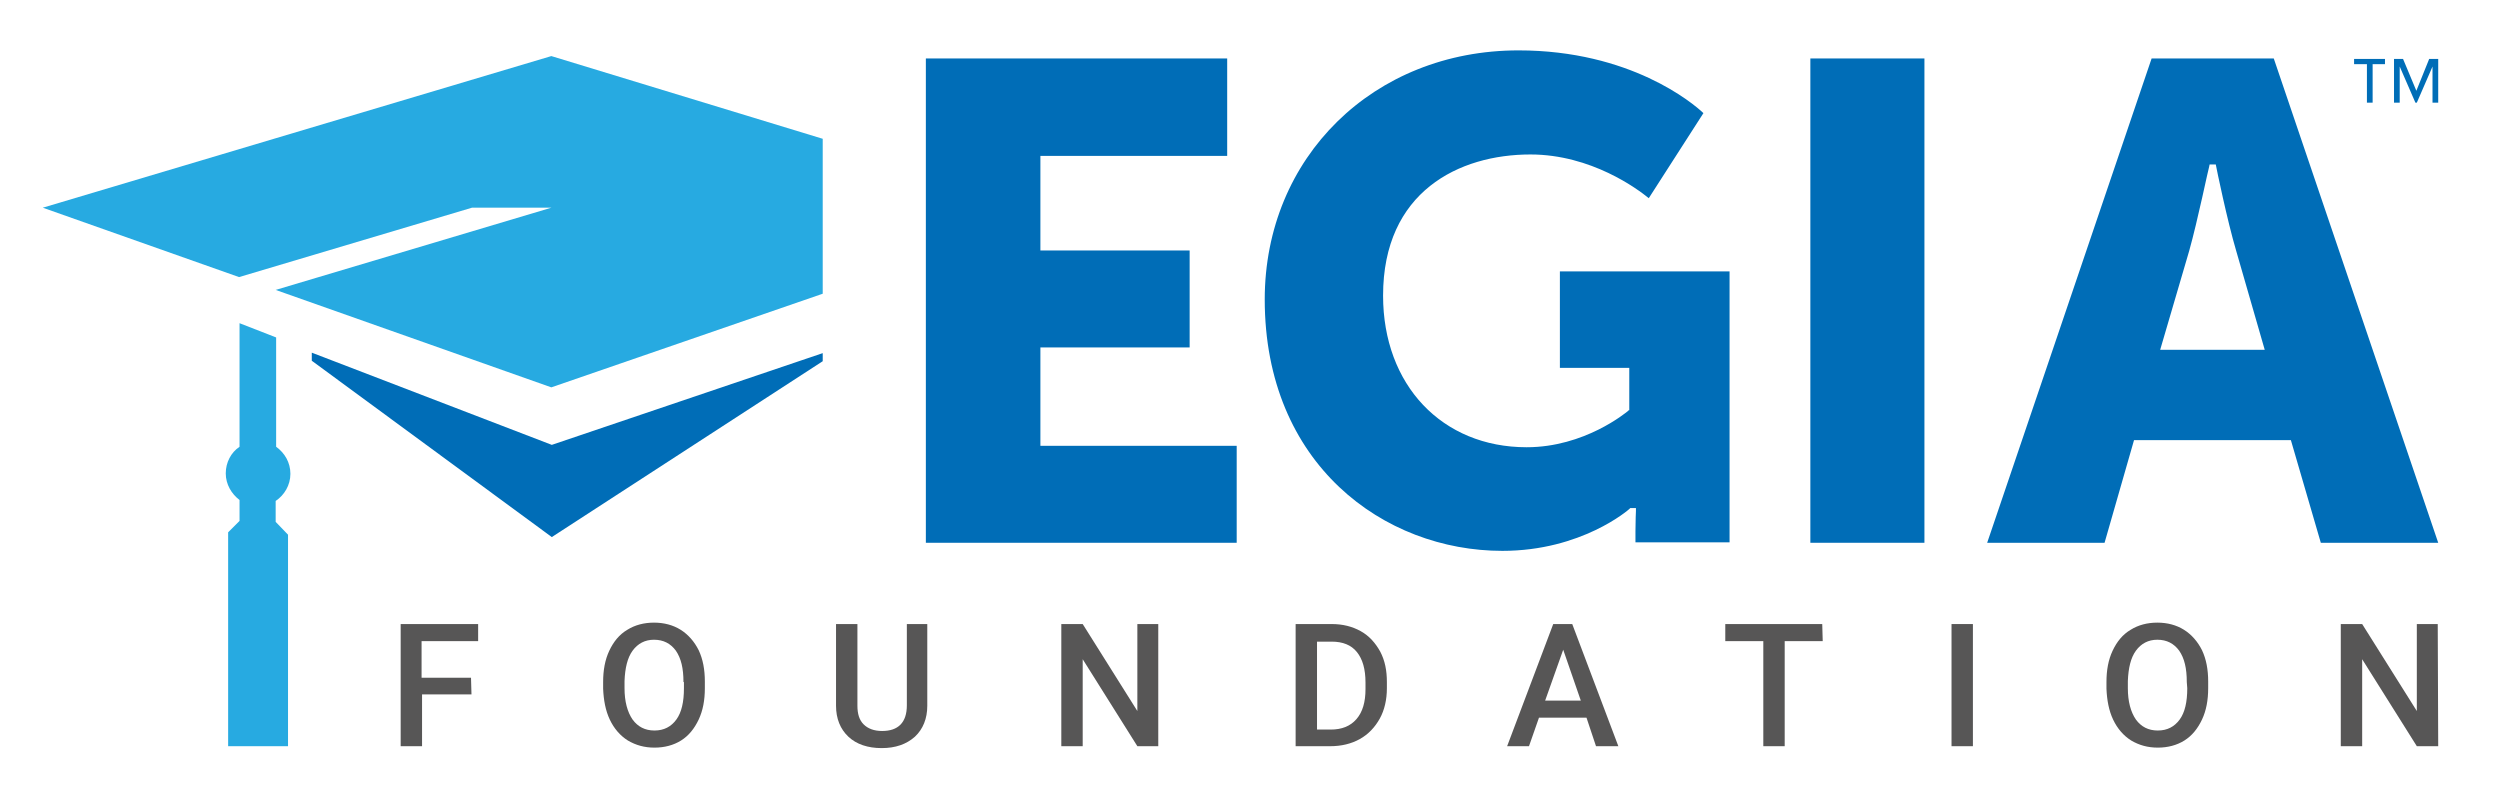 <?xml version="1.0" encoding="utf-8"?>
<!-- Generator: Adobe Illustrator 22.1.0, SVG Export Plug-In . SVG Version: 6.00 Build 0)  -->
<!DOCTYPE svg PUBLIC "-//W3C//DTD SVG 1.1//EN" "http://www.w3.org/Graphics/SVG/1.1/DTD/svg11.dtd">
<svg version="1.1" id="Layer_1" xmlns="http://www.w3.org/2000/svg" xmlns:xlink="http://www.w3.org/1999/xlink" x="0px" y="0px"
	 viewBox="0 0 526 169" style="enable-background:new 0 0 526 169;" xml:space="preserve">
<style type="text/css">
	.st0{fill:#27AAE1;}
	.st1{fill:#006DB7;}
	.st2{fill:#575656;}
</style>
<g id="Layer_2_1_">
</g>
<g id="Layer_1_1_">
	<g>
		<g>
			<g>
				<path class="st0" d="M58,107.9v-2.5c1.8-1.2,3.1-3.3,3.1-5.7c0-2.4-1.2-4.4-3-5.7V75.7v-1.6V71l-7.7-3v26
					c-1.8,1.2-2.9,3.3-2.9,5.6c0,2.3,1.2,4.3,2.9,5.6v2.5v1.3v0.6L48,112v45h12.6v-44.5l-2.6-2.7L58,107.9z"/>
				<g>
					<polygon class="st1" points="116.1,93.6 65.6,74.2 65.6,75.9 116.1,113 173.1,76 173.1,74.3 					"/>
				</g>
				<g>
					<polygon class="st0" points="116,11.8 9,43.7 50.3,58.3 99.3,43.7 116,43.7 58,61 116,81.5 173.1,61.8 173.1,29.2 					"/>
				</g>
				<g>
					<path class="st2" d="M99.2,146.1H88.8V157h-4.5v-25.7h16.3v3.6H88.7v7.7h10.4L99.2,146.1L99.2,146.1z"/>
					<path class="st2" d="M148.3,144.8c0,2.5-0.4,4.7-1.3,6.6s-2.1,3.4-3.7,4.4s-3.5,1.5-5.6,1.5s-3.9-0.5-5.6-1.5
						c-1.6-1-2.9-2.5-3.8-4.4s-1.3-4.1-1.4-6.5v-1.4c0-2.5,0.4-4.7,1.3-6.6s2.1-3.4,3.8-4.4c1.6-1,3.5-1.5,5.6-1.5s4,0.5,5.6,1.5
						s2.9,2.5,3.8,4.3c0.9,1.9,1.3,4.1,1.3,6.6L148.3,144.8L148.3,144.8z M143.8,143.5c0-2.9-0.5-5-1.6-6.6
						c-1.1-1.5-2.6-2.3-4.6-2.3c-1.9,0-3.4,0.8-4.5,2.3s-1.6,3.7-1.7,6.4v1.5c0,2.8,0.6,5,1.7,6.6c1.1,1.5,2.6,2.3,4.6,2.3
						s3.5-0.8,4.6-2.3s1.6-3.7,1.6-6.6v-1.3H143.8z"/>
					<path class="st2" d="M195.1,131.3v17.2c0,2.7-0.9,4.9-2.6,6.5c-1.8,1.6-4.1,2.4-7,2.4s-5.3-0.8-7-2.4s-2.6-3.8-2.6-6.5v-17.2
						h4.5v17.2c0,1.7,0.4,3,1.3,3.9s2.2,1.4,3.9,1.4c3.4,0,5.2-1.8,5.2-5.4v-17.1H195.1z"/>
					<path class="st2" d="M243.8,157h-4.5l-11.5-18.3V157h-4.5v-25.7h4.5l11.5,18.3v-18.3h4.4V157H243.8z"/>
					<path class="st2" d="M272.6,157v-25.7h7.6c2.3,0,4.3,0.5,6.1,1.5c1.8,1,3.1,2.5,4.1,4.3c1,1.9,1.4,4,1.4,6.4v1.3
						c0,2.4-0.5,4.6-1.5,6.4s-2.4,3.3-4.2,4.3c-1.8,1-3.9,1.5-6.2,1.5L272.6,157L272.6,157z M277.1,134.9v18.6h2.9
						c2.3,0,4.1-0.7,5.4-2.2s1.9-3.6,1.9-6.3v-1.4c0-2.8-0.6-4.9-1.8-6.4c-1.2-1.5-3-2.2-5.3-2.2h-3.1V134.9z"/>
					<path class="st2" d="M333.8,151h-10l-2.1,6h-4.6l9.7-25.7h4l9.7,25.7h-4.7L333.8,151z M325.1,147.4h7.5l-3.7-10.7L325.1,147.4z
						"/>
					<path class="st2" d="M383.5,134.9h-8V157H371v-22.1h-8v-3.6h20.4L383.5,134.9L383.5,134.9z"/>
					<path class="st2" d="M415.1,157h-4.5v-25.7h4.5V157z"/>
					<path class="st2" d="M464.6,144.8c0,2.5-0.4,4.7-1.3,6.6c-0.9,1.9-2.1,3.4-3.7,4.4c-1.6,1-3.5,1.5-5.6,1.5s-3.9-0.5-5.6-1.5
						c-1.6-1-2.9-2.5-3.8-4.4c-0.9-1.9-1.3-4.1-1.4-6.5v-1.4c0-2.5,0.4-4.7,1.3-6.6c0.9-1.9,2.1-3.4,3.8-4.4c1.6-1,3.5-1.5,5.6-1.5
						s4,0.5,5.6,1.5s2.9,2.5,3.8,4.3c0.9,1.9,1.3,4.1,1.3,6.6L464.6,144.8L464.6,144.8z M460.1,143.5c0-2.9-0.5-5-1.6-6.6
						c-1.1-1.5-2.6-2.3-4.6-2.3c-1.9,0-3.4,0.8-4.5,2.3s-1.6,3.7-1.7,6.4v1.5c0,2.8,0.6,5,1.7,6.6c1.1,1.5,2.6,2.3,4.6,2.3
						s3.5-0.8,4.6-2.3s1.6-3.7,1.6-6.6L460.1,143.5L460.1,143.5z"/>
					<path class="st2" d="M513,157h-4.5L497,138.7V157h-4.5v-25.7h4.5l11.5,18.3v-18.3h4.4L513,157L513,157z"/>
				</g>
			</g>
			<g>
				<polygon class="st1" points="218.9,73.1 250.3,73.1 250.3,52.7 218.9,52.7 218.9,32.8 258.2,32.8 258.2,12.3 194.8,12.3 
					194.8,114.2 260.2,114.2 260.2,93.8 218.9,93.8 				"/>
				<path class="st1" d="M342.7,86.3l-0.2,0.2c-0.4,0.3-9.1,7.6-21.3,7.6C303.4,94.1,291,81,291,62.2c0-21.9,16-29.7,31-29.7
					c12.8,0,22.6,7.3,24.9,9.2l11.5-17.9c-2.2-2.1-15.4-13.2-38.9-13.2c-30.5,0-53.4,22.5-53.4,52.4c0,34.7,25.1,52.9,50,52.9
					c16.7,0,26.6-8.7,26.7-8.8l0.2-0.2h1.2v0.6c0,0-0.1,2.2-0.1,4.3v2.3h19.8v-57h-35.7v20.3h14.6v8.9H342.7z"/>
				<rect x="380.9" y="12.3" class="st1" width="24" height="101.9"/>
				<path class="st1" d="M478.4,12.3h-25.7l-34.6,101.9h24.7l6.2-21.6h33l6.3,21.6H513L478.4,12.3z M454.5,73.6l6.1-20.8
					c1.8-6.4,4.1-17.6,4.2-17.7l0.1-0.5h1.3l0.1,0.5c0,0.1,2.3,11.3,4.2,17.7l6,20.8H454.5z"/>
			</g>
		</g>
		<g>
			<polygon class="st1" points="495.3,13.5 498,13.5 498,21.6 499.2,21.6 499.2,13.5 501.8,13.5 501.8,12.4 495.3,12.4 			"/>
			<polygon class="st1" points="511.1,12.4 508.4,19.1 505.6,12.4 503.7,12.4 503.7,21.6 504.9,21.6 504.9,14 508.2,21.6 
				508.5,21.6 511.8,14 511.8,21.6 513,21.6 513,12.4 			"/>
		</g>
	</g>
</g>
</svg>
